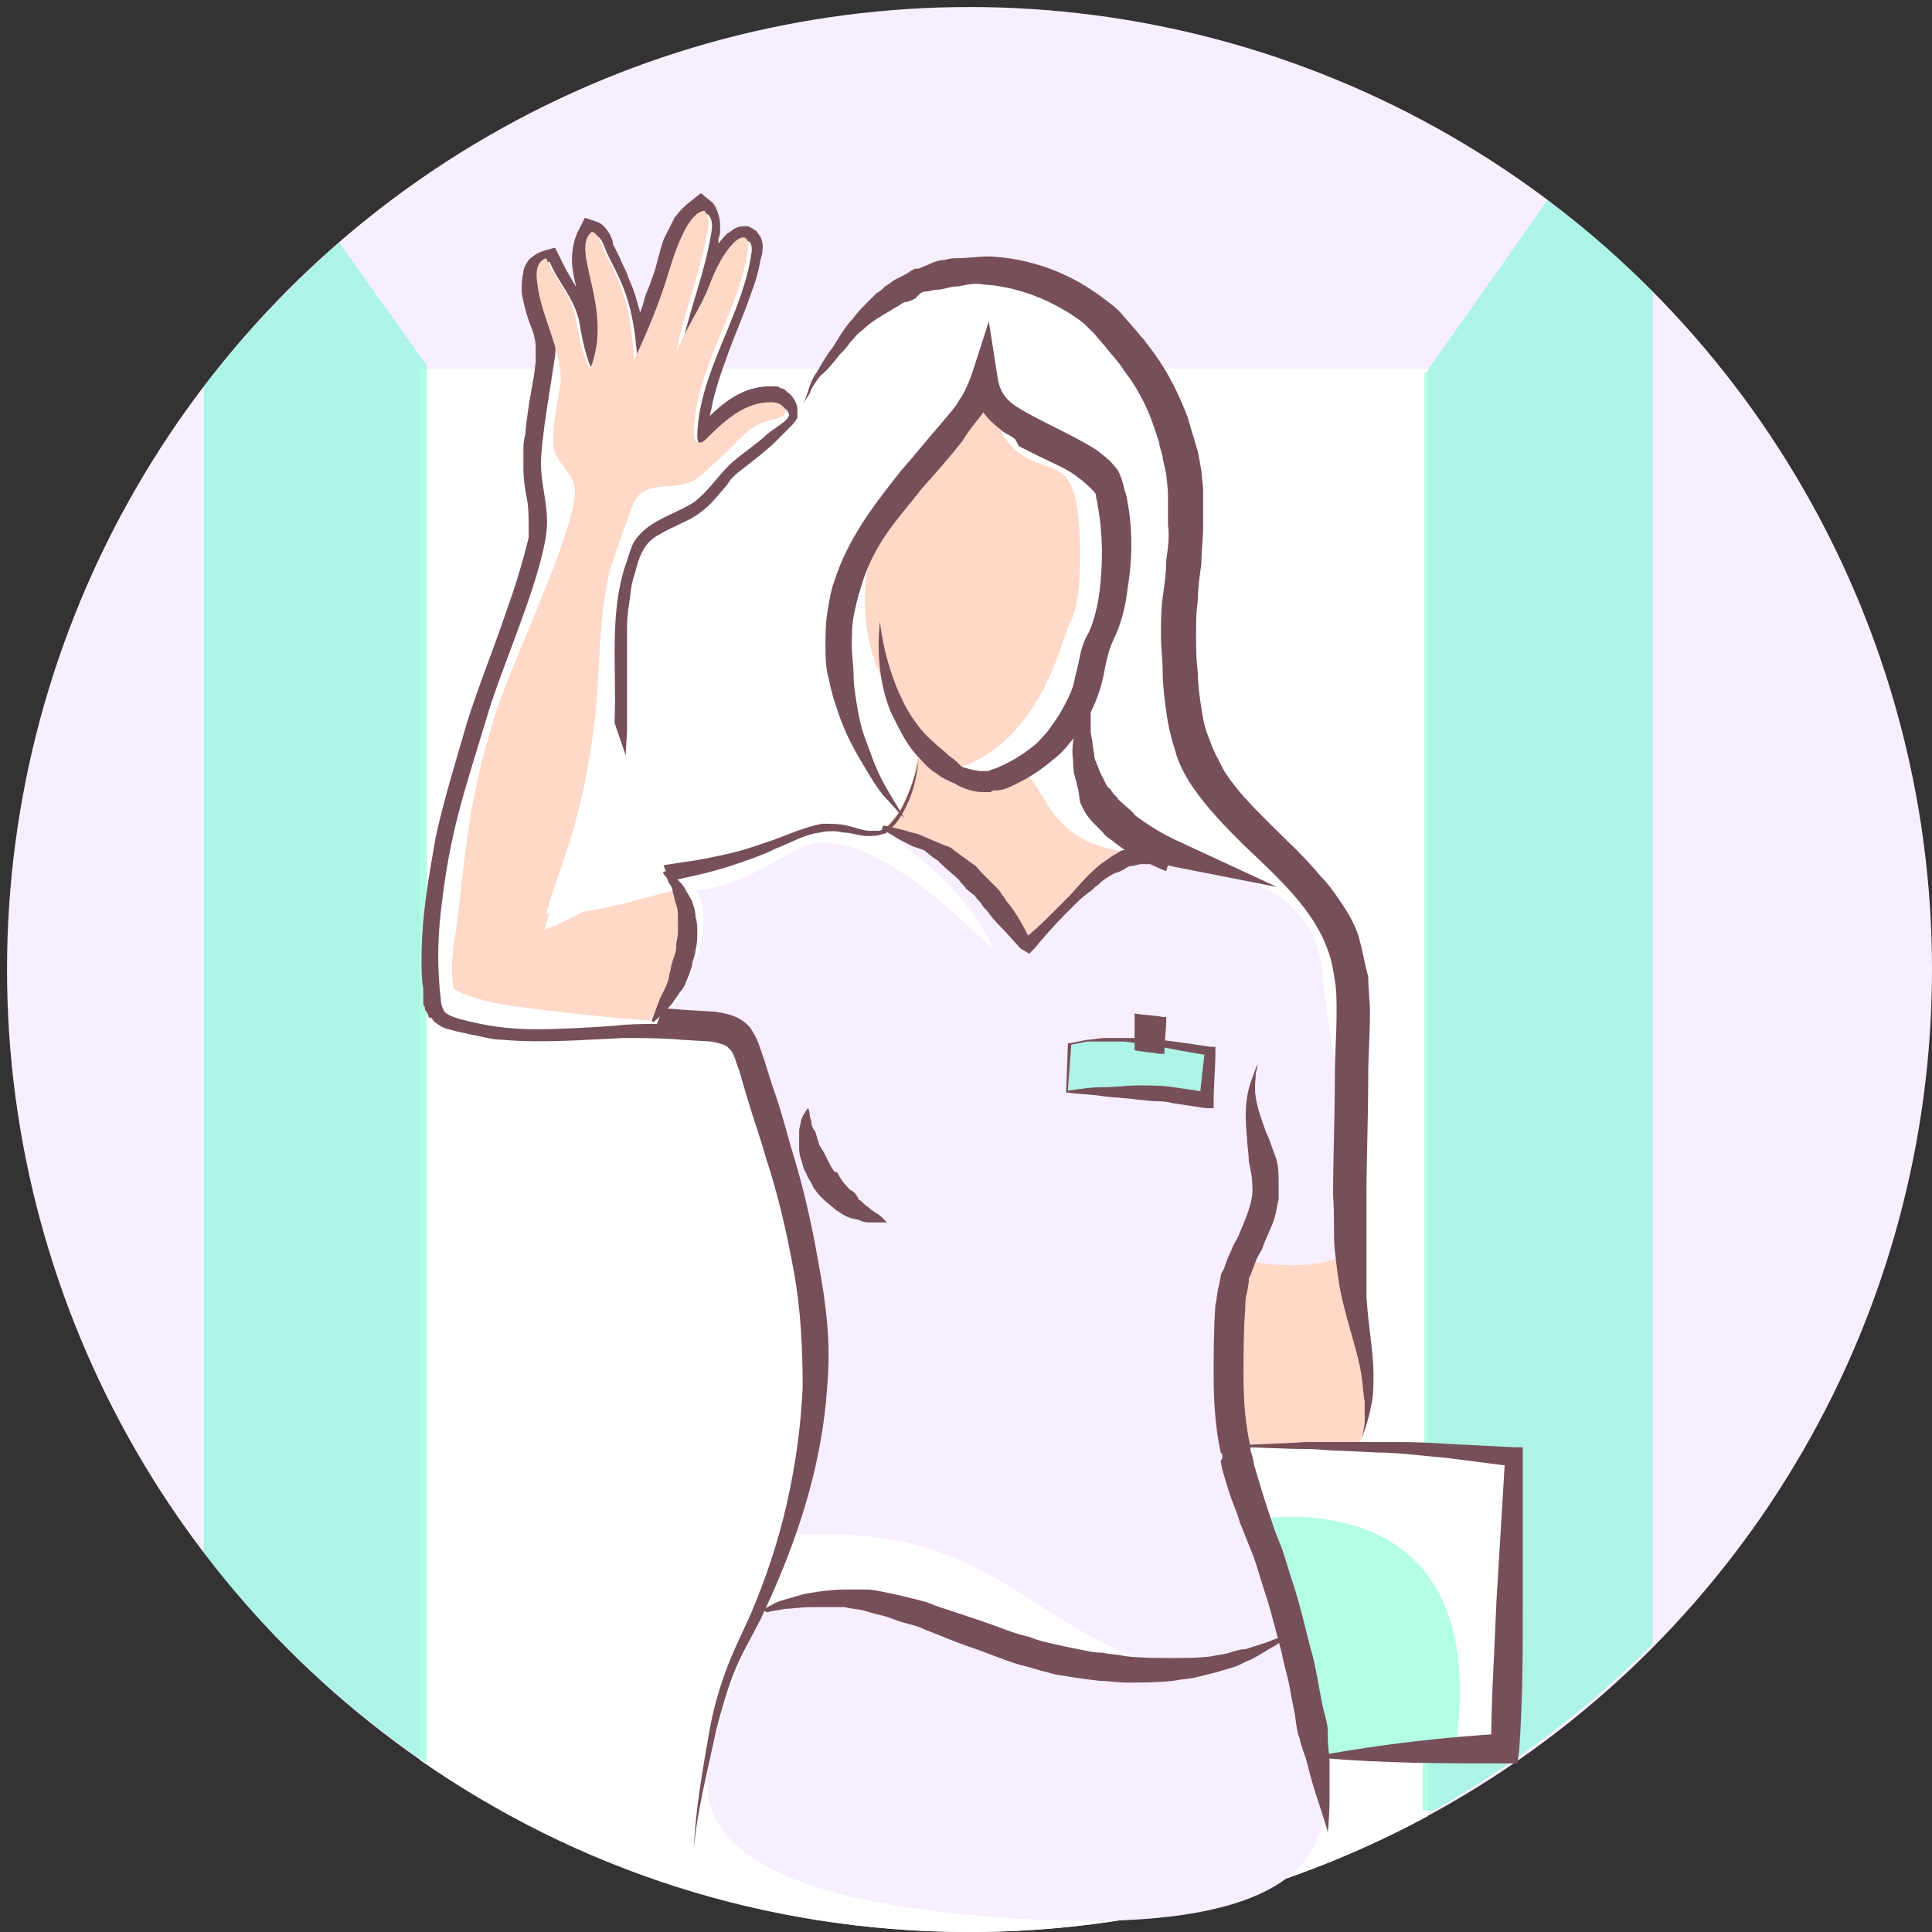 <?xml version="1.0" encoding="UTF-8"?>
<!-- Generator: Adobe Illustrator 17.1.0, SVG Export Plug-In . SVG Version: 6.00 Build 0)  -->
<svg xmlns="http://www.w3.org/2000/svg" xmlns:xlink="http://www.w3.org/1999/xlink" version="1.1" id="Layer_1" x="0px" y="0px" viewBox="0 0 110 110" xml:space="preserve">
<rect x="0" y="0" width="110" height="110" fill="#333333" stroke="none"/>
<g>
	<circle fill="#F7EFFF" cx="55.2" cy="55.2" r="54.8"></circle>
	<path fill="#FFFFFF" d="M23.9,21v79.2c8.9,6.2,19.6,9.8,31.3,9.8c9.5,0,18.3-2.4,26.1-6.6V21h-16c0,0-3.1-5.4-9.4-5.4   c-5.8,0-9.1,5.4-9.1,5.4H23.9z"></path>
	<g>
		<path fill="none" d="M81.1,103.2V21.3h0.1l6.9-9.8c-9.2-6.9-20.6-11-32.9-11c-13.7,0-26.3,5.1-35.9,13.4l4.9,7v79.6    c8.8,6,19.5,9.6,30.9,9.6c9.6,0,18.6-2.5,26.5-6.8H81.1z"></path>
		<path fill="none" d="M110,55.2c0-15-6-28.6-15.8-38.5v77C104,83.8,110,70.2,110,55.2z"></path>
		<path fill="none" d="M0.4,55.2c0,12.5,4.2,24,11.2,33.2V22C4.6,31.2,0.4,42.7,0.4,55.2z"></path>
		<path opacity="0.3" fill="#00FFAB" d="M19.3,13.8c-2.8,2.5-5.4,5.2-7.7,8.2v66.4c3.5,4.6,7.8,8.7,12.7,12V20.8L19.3,13.8z"></path>
		<path fill="#FFFFFF" d="M70.5,82.3c0,0,6.2-0.3,15.7,0.5c-0.2,1.9-0.3,11.6-0.5,16.6c-3.4,0.2-10.3,0.5-10.3,0.5"></path>
		<path opacity="0.3" fill="#00FFAB" d="M88.1,11.4l-6.9,9.8h-0.1l0,61.1l5,0.4c0,0-0.5,14.1-0.4,16.6c-1,0.1-1.5,0-2.8,0    c2.1-15.2-11.3-12.8-11.3-12.8l3.5,13.3l5.9,0.3v3h0.6c4.6-2.6,8.8-5.8,12.5-9.5v-77C92.3,14.8,90.3,13,88.1,11.4z"></path>
	</g>
	<path fill="#F7EFFF" d="M75.4,56.4c-0.3-2.2,0.1-5.6-7.8-7.4c-2-0.6-11.3-3.3-17.3-1.7c3.9,2.7,5.4,4.9,6.2,6.6   c0.3,0.7-5.8-6.4-10-5.9c-1.6,0.2-3.7,2.4-6.9,2.7c1.2,1.4-0.1,5.7-2.3,7.9c2,0.3,5.1-0.1,5.4,1.7c0.3,1.8,3.6,11.4,3.9,15.6   c0.3,3.4,0.1,7.1-1.4,11.5c10.7-0.6,12.6,4.4,20,7.2c-8.8,0.6-15.1-5.5-21.9-2.7c-2.2,5.1-2.6,7.1-2.9,8.4   c-0.7,3.4,0.9,7.8,16.9,8.9s18.7-3.3,18-7.8c-0.7-4.5-1.5-8.2-3.4-13.9c-1.9-5.8-3.1-7.7-1.4-14.1c1.8,0.2,5.6,0.7,6.1-3.3   C77,66,75.7,58.8,75.4,56.4z"></path>
	<g>
		<path fill="#FFFFFF" d="M50.4,47.1c0,0,1.9-1.6,1.9-5.1c-1.3-1.8-4.3-5.4-2.5-11.4c1.7-2.9,5.8-6.6,6.3-8.4    c0.7,1.4,2.4,2.5,4.2,3.4c1.8,0.9,3.3,0.9,3.4,6c0,2.3-1,4.9-1.4,5.7c-0.4,0.7-0.2,2.9-0.8,3.4c0,0.9-0.8,5.7,4.8,7.8    c-1.6,0.1-2.2,0.2-3.6,1.2c-1.4,1.1-3.6,3.7-4.1,4.1C57.3,52.1,54.8,49.2,50.4,47.1z"></path>
		<path fill="#FFD8C7" d="M50.4,47.1c0,0,1.9-1.6,1.9-5.1c-1.3-1.8-4.3-5.4-2.5-11.4c1.7-2.9,5.8-6.6,6.3-8.4    c0.7,1.4,0.6,2.9,2.4,3.9c1.8,0.9,2.9,0.1,3,5.2c0,2.3-0.2,3.5-0.6,4.2c-0.4,0.7-1.6,6.9-6.6,8.3c0,0.2,1.1,1.2,4.1,0.2    c1.4,1.4,1.5,4.4,6.9,4.6c-1.6,0.1-1.3,0.1-2.7,1.1c-1.4,1.1-3.6,3.7-4.1,4.1C57.3,52.1,54.8,49.2,50.4,47.1z"></path>
		<path opacity="0.3" fill="#00FFAB" d="M60.8,62.2c0.1-0.9,0.1-1.8,0.2-2.7c2.6-0.8,6.6,0.2,8.1,0.4c0,0.9-0.1,1.8-0.2,2.7    C65.9,62.1,62.5,62.1,60.8,62.2z"></path>
		<g>
			<path fill="#764F58" d="M39.5,105.3c0.1-2.3,0.5-4.5,0.9-6.8c0.2-1.1,0.5-2.2,0.9-3.3c0.4-1.1,0.9-2.1,1.4-3.2     c0.9-2.1,1.6-4.2,2.1-6.4c0.5-2.2,0.8-4.4,0.9-6.6c0-2.2-0.1-4.4-0.5-6.6c-0.4-2.2-0.9-4.4-1.6-6.5c-0.3-1.1-0.7-2.2-1-3.2     L42.1,61c-0.2-0.5-0.3-1.1-0.6-1.3c-0.1-0.2-0.5-0.3-1-0.4l-1.7-0.1c-1.1-0.1-2.2-0.1-3.3-0.1c-2.2,0.1-4.6,0.3-6.9,0.1     c-0.6,0-1.2-0.2-1.8-0.3l-0.9-0.2c-0.3-0.1-0.6-0.1-1-0.4c-0.1-0.1-0.2-0.1-0.3-0.3l-0.1-0.1L24.5,58l-0.1-0.1     c0-0.1-0.1-0.3-0.2-0.4c0-0.1,0-0.2-0.1-0.3l0-0.3l0-0.2l0-0.4C24,55.8,24,55.2,24,54.6c0-2.4,0.4-4.6,0.8-6.9     c0.5-2.3,1.2-4.5,1.8-6.6c0.7-2.2,1.6-4.4,2.3-6.5c0.4-1.1,0.7-2.1,1-3.2l0.2-0.8l0-0.2l0,0c0,0,0,0,0,0l0,0l0-0.1l0-0.4     c0-0.4,0-1-0.1-1.5c-0.1-0.5-0.2-1.1-0.2-1.8c0-0.4,0-0.6,0-0.9c0-0.3,0-0.6,0.1-0.9c0.1-1.2,0.3-2.3,0.5-3.4l0.1-0.8     c0-0.1,0-0.3,0-0.4l0-0.4c0-0.4-0.1-0.8-0.3-1.3c-0.2-0.5-0.4-1.2-0.5-1.9c0-0.3,0-0.7,0.1-1.1c0-0.2,0.1-0.4,0.3-0.7     c0.2-0.2,0.5-0.4,0.8-0.5l0.7-0.2l0.3,0.6c0.1,0.2,0.2,0.4,0.3,0.6l0.4,0.7c0.3,0.5,0.6,1,0.8,1.7l0.1,0.5l0.1,0.4l0.2,0.8     c0.1,0.3,0.1,0.5,0.2,0.8c0,0.1,0.1,0.2,0.1,0.3c0,0.1,0.1,0.2,0.1,0.2L33,20.6c0.2-0.4,0.3-0.9,0.3-1.5c0-0.6-0.2-1.2-0.3-1.8     c-0.1-0.6-0.3-1.3-0.4-2c-0.1-0.7,0-1.6,0.4-2.3l0.3-0.6l0.6,0.2c0.4,0.1,0.6,0.4,0.8,0.7c0.1,0.2,0.2,0.4,0.2,0.6     c0,0.1,0.1,0.1,0.1,0.2l0.1,0.2l0.2,0.4c0.1,0.3,0.3,0.6,0.4,0.9c0.1,0.3,0.3,0.7,0.4,1c0.1,0.3,0.2,0.7,0.3,1     c0.1,0.4,0.1,0.7,0.1,1c0.1,0.7,0.1,1.3,0.2,1.8l-1.4-0.2c0.3-0.7,0.7-1.4,1-2.1c0.2-0.4,0.3-0.7,0.4-1.1     c0.1-0.4,0.3-0.7,0.4-1.1c0.3-0.7,0.4-1.5,0.7-2.3c0.2-0.4,0.4-0.8,0.6-1.2c0.3-0.4,0.6-0.7,1-1l0.5-0.4l0.5,0.4     c0.3,0.2,0.4,0.5,0.5,0.8c0.1,0.3,0.1,0.5,0.1,0.8c0,0.2,0,0.4-0.1,0.6l0,0.1l0,0.2L41,14.2c-0.2,0.7-0.3,1.4-0.5,2.1l-0.6,2.1     c-0.2,0.7-0.3,1.3-0.5,2L37.9,20c0.5-1.3,1.2-2.3,1.6-3.3c0.5-1,0.8-2.3,1.9-3.4c0,0,0.2-0.1,0.3-0.2c0.1-0.1,0.2-0.1,0.4-0.2     c0.2,0,0.5-0.1,0.7,0.1c0.1,0,0.1,0.1,0.2,0.1c0,0,0.1,0.1,0.1,0.1l0,0l0,0c0,0,0.2,0.3,0.2,0.3c0.2,0.4,0.1,0.7,0.1,0.9     l-0.1,0.4c-0.1,0.6-0.3,1.3-0.5,1.8c-0.4,1.2-0.9,2.3-1.3,3.4c-0.4,1.1-0.8,2.2-1,3.3c-0.1,0.3-0.1,0.5-0.1,0.8l0,0.4l0,0.1     c0,0,0,0.1,0,0l0,0.1c0,0.1,0,0,0,0c0,0,0,0-0.1-0.1c-0.1-0.1-0.2-0.2-0.4-0.2c-0.3,0-0.3,0.1-0.2,0l0.7-0.7     c0.9-0.9,2.1-1.8,3.7-1.7l0.1,0c0,0,0.2,0,0.2,0.1c0.2,0,0.3,0.1,0.4,0.2c0.3,0.2,0.5,0.5,0.6,0.9c0,0.1,0,0.2,0,0.4l0,0.1l0,0.1     l0,0l0,0c0,0-0.2,0.3-0.3,0.4c-0.2,0.2-0.3,0.3-0.4,0.4L44,25.3l-0.7,0.6c-0.5,0.4-0.9,0.7-1.4,1.1c-0.1,0.1-0.2,0.2-0.3,0.3     l-0.2,0.3l-0.6,0.7c-0.4,0.5-1,1-1.6,1.3c-0.6,0.3-1.1,0.5-1.6,0.8c-1,0.5-1.2,1.3-1.5,2.4c-0.2,0.6-0.2,1.1-0.3,1.7     c-0.1,0.6-0.1,1.1-0.1,1.7c0,1.2,0,2.3,0,3.6l0,0.9l0,0.2l0,0.3l0,0.4l-0.1,1.8c-0.2,1.2-0.3,2.4-0.6,3.6     c-0.2,1.2-0.6,2.4-0.9,3.5l-0.7-0.7c1.8-0.2,3.6-0.4,5.4-0.7c0.9-0.1,1.8-0.3,2.7-0.5c0.9-0.2,1.7-0.5,2.6-0.8     c0.8-0.3,1.7-0.7,2.7-0.9c0.5,0,1,0,1.4,0.1c0.5,0.1,0.9,0.3,1.3,0.3c0.2,0,0.4,0,0.6,0c0.2-0.1,0.4-0.2,0.5-0.3     c0.3-0.3,0.6-0.7,0.8-1.1c0.4-0.8,0.7-1.7,0.9-2.6c-0.1,0.9-0.3,1.8-0.7,2.6c-0.2,0.4-0.4,0.8-0.8,1.2c-0.1,0.2-0.4,0.4-0.6,0.4     c-0.3,0.1-0.5,0.1-0.8,0.1c-0.5,0-0.9-0.2-1.4-0.2c-0.4-0.1-0.9-0.1-1.3,0c-0.9,0.1-1.7,0.6-2.5,0.9c-0.8,0.4-1.7,0.7-2.6,1     c-0.9,0.3-1.8,0.5-2.7,0.7c-1.8,0.4-3.6,0.7-5.4,1L32.7,51l0.2-0.9c0.3-1.2,0.6-2.3,0.7-3.5c0.2-1.2,0.3-2.3,0.4-3.5l0.1-1.8     l0-0.4l0-0.2l0-0.2l0-0.9c0-1.2,0-2.4,0-3.6c0-0.6,0.1-1.2,0.1-1.9c0.1-0.6,0.2-1.3,0.4-1.9l0.1-0.5l0.1-0.4     c0.1-0.2,0.1-0.3,0.2-0.5c0.1-0.2,0.2-0.4,0.2-0.5c0.3-0.6,1-1.2,1.5-1.5c0.6-0.3,1.1-0.6,1.6-0.8c0.5-0.3,0.8-0.5,1.2-0.9     l0.6-0.7c0.1-0.1,0.2-0.3,0.3-0.4c0.1-0.1,0.2-0.2,0.4-0.3c0.5-0.4,1-0.8,1.4-1.1l0.7-0.6l0.7-0.5c0.1-0.1,0.2-0.2,0.3-0.2     c0-0.1-0.1,0.1,0,0l0,0l0,0c0,0,0-0.1,0,0.1c0,0,0,0,0,0.1c0,0.1,0,0.1,0,0.2c0,0.1,0.1,0.1,0.1,0.1c0,0,0,0,0,0c0,0,0,0,0,0     l-0.1,0c-0.8-0.1-1.8,0.5-2.6,1.3l-0.6,0.6c-0.1,0.1-0.1,0.1-0.3,0.2c-0.1,0-0.2,0.1-0.3,0.1C40.2,26,39.9,26.1,40,26     c-0.3,0-0.6-0.2-0.8-0.4c-0.2-0.2-0.2-0.4-0.3-0.5c-0.1-0.3-0.1-0.5,0-0.7l0-0.5c0-0.3,0.1-0.6,0.1-1c0.2-1.3,0.7-2.4,1.1-3.6     c0.5-1.1,0.9-2.2,1.3-3.3c0.2-0.6,0.3-1.1,0.4-1.6l0.1-0.4c0-0.1,0-0.2,0,0c0,0,0.1,0.2,0.1,0.2l0,0l0,0c0,0,0.1,0.1,0.1,0.1     c0,0,0.1,0,0.1,0c0.1,0.1,0.2,0,0.3,0c0,0,0,0,0,0c0,0,0,0-0.1,0.1c-0.7,0.6-1,1.7-1.5,2.9c-0.5,1.2-1.2,2.2-1.6,3.1l-1.5-0.4     c0.2-0.7,0.3-1.4,0.5-2.1l0.6-2c0.2-0.7,0.4-1.3,0.5-2c0-0.2,0.1-0.3,0.1-0.5c0-0.2,0-0.3,0.1-0.4c0-0.1,0-0.2,0-0.3     c0-0.1,0-0.1,0-0.1l0.9,0c-0.2,0.2-0.5,0.4-0.7,0.7c-0.2,0.3-0.3,0.6-0.5,0.9c-0.3,0.7-0.4,1.5-0.7,2.2c-0.1,0.4-0.3,0.8-0.4,1.2     c-0.1,0.4-0.3,0.8-0.4,1.1c-0.3,0.8-0.7,1.5-1,2.2l-1,2l-0.5-2.2c-0.2-0.7-0.2-1.4-0.3-2c0-0.3-0.1-0.6-0.1-0.9     c0-0.3-0.1-0.6-0.2-0.9c-0.1-0.3-0.2-0.6-0.3-0.8c-0.1-0.3-0.3-0.6-0.4-0.9l-0.2-0.4l-0.1-0.2c0-0.1-0.1-0.2-0.1-0.3     c-0.1-0.2-0.1-0.3-0.1-0.3c0,0,0,0,0,0l0.9-0.4c-0.5,0.9-0.2,2,0.1,3.3c0.1,0.6,0.3,1.3,0.3,2.1c0,0.7-0.1,1.6-0.5,2.3l-0.6,1     l-0.7-0.9c-0.2-0.3-0.2-0.4-0.3-0.6c-0.1-0.2-0.1-0.3-0.2-0.4c-0.1-0.3-0.2-0.6-0.2-0.8l-0.2-0.8l-0.1-0.4L32,18.1     c-0.1-0.4-0.4-0.8-0.6-1.3l-0.5-0.7c-0.2-0.3-0.3-0.6-0.4-0.9l0.9,0.5c0,0,0.1,0,0.1,0c0,0,0,0,0,0.1c0,0.1,0,0.4,0,0.6     c0.1,0.5,0.2,0.9,0.4,1.4c0.2,0.5,0.5,1.3,0.4,2l0,0.4c0,0.2,0,0.3-0.1,0.5L32,21.5c-0.2,1.1-0.3,2.2-0.5,3.3     c0,0.3-0.1,0.5-0.1,0.8c0,0.2,0,0.6,0,0.8c0,0.5,0.1,1,0.2,1.6c0.1,0.6,0.2,1.2,0.1,1.9l0,0.4l0,0.1l0,0.1l0,0.1l0,0.2l-0.2,0.9     c-0.3,1.1-0.6,2.3-1,3.3c-0.8,2.2-1.6,4.2-2.3,6.4c-0.7,2.2-1.4,4.3-1.8,6.5c-0.4,2.2-0.8,4.4-0.8,6.6c0,0.5,0,1.1,0.1,1.6l0,0.4     l0,0.2l0,0.1l0,0.1c0,0,0,0,0,0l0.1,0.1l0,0c0,0,0.1,0.1,0-0.1l0,0c0,0,0,0,0,0c0.1,0,0.3,0.1,0.6,0.2l0.8,0.2     c0.5,0.1,1.1,0.2,1.6,0.2c2.2,0.2,4.4,0,6.7-0.1c1.2-0.1,2.3,0,3.5,0.1l1.7,0.1c0.6,0.1,1.4,0.2,2,0.9c0.5,0.7,0.6,1.3,0.8,1.8     l0.5,1.6c0.4,1.1,0.7,2.2,1,3.3c0.7,2.2,1.2,4.4,1.6,6.7c0.2,1.1,0.4,2.3,0.5,3.5c0.1,1.1,0.1,2.4,0,3.5     c-0.3,4.7-1.8,9.1-3.8,13.3c-0.5,1-1.1,2-1.5,3c-0.4,1-0.7,2.1-1,3.2C40.3,100.8,39.7,103,39.5,105.3z"></path>
		</g>
		<path fill="#FFFFFF" d="M37.9,49.6c-1.5,0.3-3.1,0.5-4.4,0.7c0.9-3.1,1.4-6.3,1.5-9.4c0.1-3-0.3-5.9,0.6-8.7    c0.2-0.5,0.3-1.1,0.6-1.5c0.8-1.1,2.2-1.4,3.3-2.1c0.8-0.6,1.3-1.4,2-2.1c0.5-0.5,1.7-1.3,2.2-1.8c0.5-0.4,1.1-0.7,1.2-1    c0.1-0.1-0.1-0.6-0.8-0.6c-1.5,0-2.6,1-3.7,2.1c-0.1,0.1-0.2,0.2-0.4,0.2c-0.2,0-0.3-0.3-0.3-0.6c0.1-3.7,2.6-6.8,3.1-10.5    c0-0.2,0-0.4-0.1-0.5c-0.2-0.2-0.5,0-0.7,0.2c-0.8,0.8-1.2,1.9-1.6,2.9c-0.5,1.1-1.3,2.3-1.7,3.4c0.4-2.2,1.3-4.4,1.7-6.5    c0.1-0.6,0.3-1.2-0.1-1.6c-0.9,0.1-1.6,2.1-2,3.4c-0.5,1.7-1.2,3.4-2,5.1c-0.2-3.5-0.9-4.6-1.7-6.2c-0.2-0.4-0.3-1-0.7-1.1    c-1.3,1,1.3,4.4-0.1,7.8c-0.4-0.6-0.7-2.1-0.8-2.8c-0.3-1.5-1.3-2.4-1.7-3.5c-0.6,0.2-0.6,0.9-0.5,1.5c0.2,1.8,1,2.2,0.8,3.9    c-0.2,1.4-0.8,4.7-0.8,6.1c0,1.3,0.5,2.6,0.3,4c-0.4,2.9-2.6,7.7-3.4,10.5c-1.3,4.3-2.1,6.5-2.6,11c-0.2,1.7-0.2,3.4,0,5    c0,0.3,0.1,0.5,0.2,0.7c0.2,0.2,0.5,0.3,0.8,0.4c1.5,0.4,2.8,0.6,4.4,0.6c1.5,0,3.1-0.1,4.5-0.2c0.8-0.1,1.6-0.1,2.4-0.1    C38.4,55.8,39.5,52.3,37.9,49.6z"></path>
		<path fill="#FFD8C7" d="M38.4,50.7c-1.5,0.3-4.8,1.5-7.3,1.3c0.9-3.1,2-5.1,2.7-10.5c0.4-2.9,0.2-6.4,1-9.3    c0.2-0.5,1.1-3.3,1.4-3.8c0.8-1.1,2.3-0.4,3.4-1.1c0.8-0.6,2-1.8,2.7-2.5c0.5-0.5,1-0.7,1.3-0.8c0.6-0.2,1-0.2,1.1-0.5    c0.1-0.1-0.1-0.6-0.8-0.6c-1.5,0-2.6,1-3.7,2.1c-0.1,0.1-0.2,0.2-0.4,0.2c-0.2,0-0.3-0.3-0.3-0.6c0.1-3.7,2.6-6.8,3.1-10.5    c0-0.2,0-0.4-0.1-0.5c-0.2-0.2-0.5,0-0.7,0.2c-0.8,0.8-1.2,1.9-1.6,2.9c-0.5,1.1-1.3,2.3-1.7,3.4c0.4-2.2,1.3-4.4,1.7-6.5    c0.1-0.6,0.3-1.2-0.1-1.6c-0.9,0.1-1.6,2.1-2,3.4c-0.5,1.7-1.2,3.4-2,5.1c-0.2-3.5-0.9-4.6-1.7-6.2c-0.2-0.4-0.3-1-0.7-1.1    c-1.3,1,1.3,4.4-0.1,7.8c-0.4-0.6-0.7-2.1-0.8-2.8c-0.3-1.5-1.3-2.4-1.7-3.5c-0.6,0.2-0.6,0.9-0.5,1.5c0.2,1.8,1.5,4,1.3,5.7    c-0.2,1.4-0.4,1.9-0.4,3.3c0,1.3,1.5,1.7,1.2,3.2c-0.4,2.9-3.8,9.8-4.6,12.6c-1.3,4.3-1.5,6.5-2,10.9c-0.2,1.7-0.5,2.7-0.3,4.3    c0,0.3,1.6,0.7,1.9,0.8c1.5,0.4,8.5,1.1,9.3,1.1C38.4,55.8,40,53.5,38.4,50.7z"></path>
		<g>
			<path fill="#764F58" d="M60.7,62.2l0.1-2.7l0-0.1l0.1,0l1-0.2c0.3,0,0.7-0.1,1-0.1c0.3,0,0.7,0,1,0c0.3,0,0.7,0,1,0     c1.4,0.1,2.7,0.3,4,0.5h0l0.3,0l0,0.3c0,0.9-0.1,1.9-0.1,2.8l0,0.4l-0.4,0c-0.7-0.1-1.3-0.2-2-0.3c-0.3-0.1-0.7-0.1-1-0.1l-1-0.1     c-0.7-0.1-1.3-0.1-2-0.2C62.1,62.3,61.4,62.3,60.7,62.2L60.7,62.2z M60.8,62.1c0.7-0.1,1.3-0.2,2-0.2c0.7,0,1.4-0.1,2-0.1     c0.7,0,1.4,0,2,0.1c0.7,0.1,1.4,0.2,2,0.3l-0.5,0.3c0.1-0.9,0.2-1.8,0.3-2.7l0.3,0.3h0c-1.4-0.2-2.7-0.5-4-0.7     c-0.3,0-0.7-0.1-1-0.1c-0.3,0-0.7,0-1,0c-0.3,0-0.7,0-1,0l-1,0.2l0.1-0.1L60.8,62.1z"></path>
		</g>
		<path fill="#764F58" d="M66.2,57.9L66.2,57.9c-0.5-0.1-1.1-0.1-1.6-0.2c0,0.7,0,1.5,0,2.1c0.5,0.1,0.9,0.1,1.4,0.2l0.3,0l0-0.2    c0-0.6,0.1-1.1,0.1-1.7l0-0.2L66.2,57.9z"></path>
		<path fill="#FFD8C7" d="M71.2,71.8c0,0,3.1,0.7,5.3-0.3c0.6,2.3,0.9,4.6,1,5.6c0,0,0.7,3.1-0.1,5.1c-1.6-0.1-6.8,0.1-6.8,0.1    S68.8,77.4,71.2,71.8z"></path>
		<g>
			<path fill="#764F58" d="M50.1,35.4c0.2,1.7,0.7,3.4,1.5,4.9c0.4,0.7,0.9,1.4,1.5,1.9c0.3,0.3,0.6,0.5,0.9,0.8     c0.1,0.1,0.3,0.2,0.5,0.4c0,0,0.1,0.1,0.1,0.1c0,0,0.1,0.1,0.1,0.1c0,0,0.1,0.1,0.2,0.1c0.3,0.1,0.7,0.2,1,0.2l0.1,0     c0,0-0.1,0-0.1,0l0,0l0,0l0,0l0.1,0c0.1,0,0.2,0,0.3,0c0.1-0.1,0.3-0.1,0.5-0.2c0.7-0.3,1.4-0.7,2-1.2c0.3-0.2,0.6-0.6,0.8-0.8     c0.3-0.4,0.5-0.7,0.7-1c0.4-0.7,0.8-1.4,0.9-2.1c0.1-0.4,0.2-0.8,0.3-1.3c0.1-0.5,0.3-1,0.5-1.3c0.3-0.7,0.5-1.5,0.6-2.3     c0.2-1.6,0.2-3.3-0.1-4.9c0-0.2-0.1-0.4-0.1-0.6c0-0.1-0.1-0.2-0.2-0.3c-0.2-0.2-0.5-0.5-0.8-0.7c-0.6-0.5-1.4-0.8-2.2-1.2     l-1.2-0.6L57.8,25l-0.3-0.2c-0.2-0.1-0.4-0.2-0.6-0.4c-0.4-0.3-0.8-0.7-1.1-1.2c-0.3-0.5-0.4-1-0.5-1.5l1.5,0.1     c-0.2,0.6-0.5,1.2-0.9,1.8c-0.4,0.5-0.8,1-1.1,1.5c-0.7,0.9-1.5,1.8-2.3,2.7c-0.7,0.9-1.5,1.8-2.1,2.7c-0.6,0.9-1.1,1.9-1.4,3     c-0.2,0.6-0.3,1.1-0.4,1.6c-0.1,0.5-0.1,1.1-0.1,1.7c0,0.6,0.1,1.1,0.1,1.7c0,0.5,0.1,1.1,0.2,1.7c0.1,0.6,0.2,1.1,0.4,1.7     c0.2,0.5,0.4,1.1,0.6,1.6c0.2,0.5,0.5,1.1,0.8,1.6c0.3,0.5,0.6,1,0.9,1.5c-0.4-0.4-0.8-0.9-1.2-1.3c-0.4-0.5-0.7-1-1-1.5     c-0.3-0.5-0.6-1-0.9-1.6c-0.3-0.6-0.5-1.1-0.7-1.7c-0.2-0.6-0.4-1.2-0.5-1.8C47,38,47,37.4,47,36.8c0-0.6,0-1.3,0.1-1.9     c0.1-0.6,0.2-1.3,0.4-1.8c0.8-2.5,2.3-4.4,3.8-6.3c0.8-0.9,1.5-1.8,2.3-2.7c0.4-0.5,0.8-0.9,1-1.3c0.3-0.4,0.5-0.9,0.7-1.4l1-3.1     l0.5,3.2c0.1,0.7,0.4,1.2,1,1.6c0.6,0.4,1.4,0.8,2.2,1.2c0.8,0.4,1.6,0.8,2.4,1.3c0.4,0.3,0.8,0.6,1.1,1c0.2,0.2,0.3,0.5,0.4,0.8     c0.1,0.3,0.1,0.5,0.2,0.7c0.4,1.8,0.4,3.6,0.1,5.4c-0.1,0.9-0.3,1.8-0.7,2.7c-0.4,0.8-0.5,1.4-0.7,2.4c-0.2,0.9-0.6,1.9-1.1,2.6     c-0.3,0.4-0.5,0.8-0.8,1.1c-0.3,0.4-0.6,0.7-1,1c-0.7,0.6-1.5,1.1-2.4,1.5c-0.2,0.1-0.5,0.2-0.8,0.2c-0.1,0-0.2,0-0.3,0.1l-0.2,0     l-0.2,0c-0.6,0-1.1-0.2-1.5-0.4c-0.1-0.1-0.2-0.1-0.4-0.2l-0.2-0.1l-0.2-0.1c-0.2-0.1-0.4-0.3-0.6-0.4c-0.4-0.3-0.7-0.7-1-1     c-0.6-0.7-1-1.6-1.4-2.4C50.1,39,49.9,37.2,50.1,35.4z"></path>
		</g>
		<g>
			<path fill="#764F58" d="M77.5,82c0,0,0.1-0.3,0.2-1c0-0.3,0-0.7,0-1.2c-0.1-0.5-0.1-1-0.2-1.6c-0.2-1.2-0.7-2.6-1.1-4.3     c-0.2-0.9-0.3-1.8-0.4-2.7c-0.1-0.9,0-2-0.1-3.1c0-2.2,0.1-4.4,0.1-6.8c0-1.2,0.1-2.4,0.1-3.7c0-0.6,0-1.2-0.1-1.8     c-0.1-0.6-0.2-1.2-0.4-1.7c-0.8-2.3-2.8-4.1-4.8-6c-1-1-2-2-2.9-3.3c-0.4-0.6-0.8-1.3-1-2.1c-0.2-0.6-0.4-1.4-0.5-2.2     c-0.1-0.7-0.2-1.5-0.2-2.2c0-0.7-0.1-1.4-0.1-2.1c0-0.7,0-1.5,0.1-2.2c0.1-0.7,0.2-1.4,0.2-2.1c0.1-0.7,0.2-1.4,0.1-2     c0-0.6,0-1.3,0-1.9l-0.1-1l-0.2-0.9c0-0.3-0.2-0.6-0.2-0.9c-0.1-0.3-0.2-0.6-0.3-0.9c-0.4-1.2-1-2.3-1.7-3.2     c-0.3-0.5-0.8-1-1.1-1.4l-0.6-0.7c-0.2-0.2-0.4-0.4-0.6-0.6c-1.7-1.3-3.8-2.1-5.7-2.2c-0.5-0.1-0.9,0-1.4,0.1     c-0.5,0-0.9,0.2-1.3,0.2c-0.2,0-0.4,0.1-0.6,0.1l0,0c-0.1,0,0.1,0,0,0l0,0l-0.1,0l-0.2,0.1L52.1,17c-0.2,0.1-0.4,0.2-0.6,0.2     c-0.2,0.1-0.3,0.2-0.5,0.3c-0.2,0.1-0.3,0.2-0.5,0.3c-0.2,0.1-0.3,0.2-0.5,0.3c-0.3,0.2-0.6,0.4-0.9,0.7     c-0.3,0.2-0.5,0.5-0.7,0.7c-0.2,0.3-0.4,0.5-0.6,0.7c-0.4,0.5-0.7,0.9-1.1,1.2c-0.3,0.4-0.5,0.7-0.6,1c-0.2,0.3-0.3,0.5-0.4,0.6     c-0.1,0.1-0.1,0.2-0.1,0.2s0-0.1,0.1-0.2c0.1-0.1,0.2-0.4,0.3-0.7c0.1-0.3,0.2-0.7,0.5-1.1c0.3-0.5,0.5-0.9,0.9-1.4     c0.2-0.3,0.3-0.5,0.5-0.8c0.2-0.3,0.4-0.6,0.7-0.9c0.2-0.3,0.5-0.6,0.8-0.9c0.1-0.1,0.3-0.3,0.5-0.5c0.2-0.1,0.4-0.3,0.5-0.4     c0.2-0.1,0.4-0.3,0.6-0.4c0.2-0.1,0.4-0.2,0.6-0.3l0.3-0.2l0.2-0.1l0.1,0l0,0l0.1,0c0.2-0.1,0.5-0.2,0.7-0.3     c0.2-0.1,0.5-0.2,0.8-0.2c0.3-0.1,0.5-0.1,0.8-0.1c0.5,0,1.1-0.1,1.7-0.1c2.3,0.1,4.7,0.9,6.8,2.6c0.3,0.2,0.5,0.4,0.7,0.6     l0.6,0.7c0.3,0.3,0.4,0.5,0.7,0.8c0.2,0.3,0.4,0.5,0.6,0.8c0.8,1.1,1.4,2.3,1.9,3.6c0.1,0.3,0.2,0.7,0.3,1c0.1,0.3,0.2,0.7,0.3,1     l0.2,1.1l0.1,1c0,0.8,0,1.5,0,2.2c0,0.7-0.1,1.4-0.1,2.1c-0.1,0.7-0.2,1.4-0.2,2.1c-0.1,0.6-0.1,1.3-0.1,2c0,0.7,0,1.3,0.1,2.1     c0,0.7,0.1,1.4,0.2,2c0.1,0.7,0.2,1.2,0.5,1.9c0.2,0.6,0.5,1.1,0.8,1.7c0.7,1.1,1.6,2,2.6,3c1,1,2,1.9,2.9,3     c0.5,0.5,0.9,1.1,1.3,1.7c0.4,0.6,0.8,1.4,0.9,1.9c0.2,0.7,0.3,1.4,0.5,2.1c0,0.7,0.1,1.4,0.1,2c0,1.3-0.1,2.5-0.1,3.7     c0,2.4-0.1,4.7-0.1,6.8c0,1,0,2,0,3c0,0.9,0,1.9,0,2.7c0.1,1.7,0.4,3.2,0.4,4.4c0,0.6,0,1.2-0.1,1.7c-0.1,0.5-0.2,0.9-0.3,1.2     C77.6,81.7,77.5,82,77.5,82z"></path>
		</g>
		<g>
			<path fill="#764F58" d="M50.3,47c0.5,0.1,0.9,0.2,1.3,0.3c0.2,0.1,0.4,0.1,0.7,0.2l0.7,0.3l0.7,0.3l0.3,0.1     c0.2,0.1,0.2,0.1,0.3,0.2c0.4,0.3,0.7,0.5,1.1,0.8c0.2,0.1,0.3,0.3,0.5,0.5l0.5,0.5c0.2,0.2,0.3,0.3,0.5,0.5     c0.1,0.2,0.3,0.4,0.4,0.6c0.6,0.7,1,1.5,1.4,2.3l-0.6,0c0.7-0.5,1.3-1.1,1.9-1.7c0.3-0.3,0.6-0.6,0.9-0.9l0.9-1     c0.3-0.3,0.6-0.6,1-0.9c0.2-0.1,0.4-0.3,0.6-0.4c0.2-0.1,0.4-0.3,0.6-0.3c0.2-0.1,0.4-0.2,0.7-0.2c0.2,0,0.5-0.1,0.7-0.1     c0.2,0,0.5,0,0.7,0l0.7,0.1l-0.4,1.4c-1-0.4-2-0.9-2.9-1.6c-0.2-0.2-0.5-0.3-0.7-0.6c-0.2-0.2-0.4-0.4-0.6-0.6     c-0.2-0.2-0.4-0.5-0.5-0.7c-0.1-0.2-0.1-0.2-0.2-0.4L61.4,45l-0.1-0.4c0-0.1-0.1-0.3-0.1-0.4c-0.1-0.3-0.1-0.6-0.1-0.9     c-0.1-0.6,0-1.1,0.1-1.7c0.1-1.1,0.5-2.1,0.8-3.1l0.1,0c0,1.1,0,2.1,0,3.1c0,0.3,0.1,0.5,0.1,0.7c0,0.2,0.1,0.5,0.1,0.7     c0,0.2,0.1,0.4,0.2,0.6c0,0.1,0.1,0.2,0.1,0.3l0.2,0.4l0.2,0.4c0,0,0.1,0.2,0.2,0.2c0.1,0.2,0.3,0.4,0.4,0.5     c0.1,0.2,0.3,0.3,0.5,0.5c0.2,0.2,0.4,0.3,0.5,0.5c0.8,0.6,1.6,1.1,2.5,1.5l5.6,2.6l-6.1-1.2c-0.4-0.1-0.7-0.1-1.1-0.1     c-0.2,0-0.4,0-0.5,0c-0.2,0-0.4,0.1-0.5,0.1c-0.2,0-0.4,0.1-0.5,0.2c-0.2,0.1-0.4,0.2-0.5,0.2c-0.4,0.2-0.7,0.4-1,0.7     c-0.2,0.1-0.3,0.3-0.5,0.4l-0.5,0.4c-0.3,0.3-0.6,0.6-0.9,0.9c-0.6,0.6-1.2,1.3-1.7,1.9l-0.3,0.3L58.1,54l-0.9-1     c-0.3-0.3-0.6-0.6-0.9-1c-0.1-0.2-0.3-0.3-0.4-0.5c-0.1-0.2-0.3-0.3-0.4-0.5L55,50.6c-0.1-0.2-0.3-0.3-0.4-0.5     c-0.3-0.3-0.7-0.6-1-0.9c-0.1-0.1-0.2-0.2-0.2-0.2l-0.3-0.2l-0.5-0.4L52,48.2c-0.2-0.1-0.4-0.2-0.6-0.3c-0.4-0.2-0.8-0.5-1.2-0.7     L50.3,47z"></path>
		</g>
		<g>
			<path fill="#764F58" d="M71.6,60.6c0,0,0,0.2-0.1,0.5c0,0.3-0.1,0.8,0,1.4c0.1,0.6,0.3,1.2,0.6,2c0.2,0.4,0.3,0.8,0.5,1.3     c0.2,0.5,0.2,1,0.2,1.6c0,0.3,0,0.6,0,0.9c-0.1,0.3-0.1,0.6-0.2,0.9c-0.1,0.5-0.5,1.2-0.7,1.8c-0.1,0.3-0.3,0.5-0.4,0.8     c-0.1,0.3-0.2,0.5-0.3,0.8l-0.1,0.2c0,0,0,0.1,0,0.2L71,73.6c-0.1,0.3-0.1,0.6-0.1,0.9c-0.1,1.2-0.1,2.6-0.1,3.9     c0,1.3,0.1,2.7,0.4,4l0,0.2l0.1,0.3l0.1,0.5l0.3,1c0.2,0.7,0.4,1.3,0.6,1.9l0.3,0.9l0.2,0.5l0.2,0.5c0.2,0.6,0.4,1.3,0.6,1.9     c0.4,1.2,0.7,2.5,1,3.7c0.2,0.6,0.3,1.2,0.4,1.7c0.1,0.6,0.2,1.1,0.3,1.6c0.1,0.5,0.3,1,0.3,1.5c0,0.5,0,0.9,0.1,1.4     c0,0.9,0,1.6,0,2.3c0,1.2-0.1,2-0.1,2s-0.2-0.7-0.6-1.9c-0.2-0.6-0.4-1.3-0.6-2.1c-0.1-0.4-0.3-0.8-0.4-1.3     c-0.2-0.5-0.2-1-0.3-1.5c-0.1-0.5-0.2-1-0.3-1.6c-0.1-0.5-0.3-1.1-0.4-1.7c-0.3-1.1-0.6-2.4-1-3.6c-0.2-0.6-0.4-1.3-0.6-1.9     l-0.2-0.5l-0.2-0.5l-0.4-1c-0.2-0.7-0.5-1.3-0.7-2l-0.3-1l-0.1-0.5L69.6,83c0-0.2,0-0.2-0.1-0.3c-0.3-1.4-0.4-2.9-0.4-4.3     c0-1.4,0-2.7,0.1-4.1c0.1-0.4,0.1-0.8,0.2-1.1l0.1-0.5c0-0.1,0-0.1,0.1-0.3l0.1-0.2c0.1-0.3,0.2-0.6,0.4-1     c0.1-0.3,0.3-0.6,0.4-0.8c0.4-1,0.9-2,0.8-2.9c0-0.5-0.1-0.9-0.2-1.4c0-0.5-0.1-0.9-0.1-1.3c-0.1-0.9-0.1-1.7,0-2.3     c0.1-0.7,0.3-1.1,0.4-1.4C71.5,60.8,71.6,60.6,71.6,60.6z"></path>
		</g>
		<g>
			<path fill="#764F58" d="M43.4,91.7c0,0,0.1-0.1,0.3-0.2c0.2-0.1,0.5-0.3,0.9-0.4c0.4-0.1,0.9-0.3,1.5-0.4     c0.6-0.1,1.3-0.2,2.1-0.2c0.4,0,0.8,0,1.1,0c0.4,0,0.8,0.1,1.3,0.2c0.5,0.1,0.9,0.2,1.3,0.3c0.4,0.1,0.9,0.2,1.3,0.4     c0.9,0.3,1.8,0.6,2.7,0.9c0.9,0.3,1.8,0.7,2.7,0.9c0.5,0.2,0.9,0.3,1.4,0.4c0.4,0.1,0.9,0.2,1.4,0.3c0.5,0.1,0.9,0.2,1.4,0.2     c0.4,0.1,0.9,0.1,1.3,0.2c0.9,0.1,1.8,0.1,2.6,0.1c0.8,0,1.6,0,2.3-0.1c0.4-0.1,0.7-0.1,1-0.2c0.3-0.1,0.6-0.2,0.9-0.2     c0.6-0.2,1-0.3,1.5-0.5c0.8-0.3,1.3-0.5,1.3-0.5s-0.4,0.3-1.1,0.8c-0.4,0.2-0.8,0.5-1.4,0.8c-0.3,0.1-0.6,0.3-0.9,0.4     c-0.3,0.1-0.7,0.2-1,0.3c-0.4,0.1-0.8,0.2-1.2,0.3c-0.4,0.1-0.8,0.1-1.3,0.2c-0.9,0.1-1.8,0.1-2.7,0.1c-0.5,0-1-0.1-1.5-0.1     l-0.8-0.1l-0.7-0.1c-0.5-0.1-0.9-0.1-1.5-0.3c-0.5-0.1-1-0.3-1.5-0.4c-1-0.3-1.9-0.7-2.8-1c-0.9-0.3-1.8-0.7-2.6-1     c-0.4-0.2-0.8-0.3-1.2-0.4c-0.4-0.1-0.8-0.3-1.2-0.4c-0.4-0.1-0.8-0.2-1.1-0.3c-0.4-0.1-0.8-0.1-1.1-0.2l-0.3,0c0,0-0.2,0-0.2,0     c-0.2,0-0.3,0-0.5,0c-0.3,0-0.6,0-0.9,0c-0.6,0-1.1,0.1-1.5,0.1c-0.4,0.1-0.8,0.1-1,0.2C43.5,91.7,43.4,91.7,43.4,91.7z"></path>
		</g>
		<g>
			<path fill="#764F58" d="M46,63.1c0,0,0.1,0.1,0.1,0.4c0,0.1,0.1,0.3,0.1,0.4c0,0.2,0.1,0.4,0.2,0.5c0.1,0.2,0.1,0.4,0.2,0.6     c0,0.2,0.2,0.4,0.3,0.6c0.1,0.2,0.2,0.4,0.3,0.6c0.1,0.2,0.2,0.4,0.4,0.6c-0.1-0.1,0,0,0-0.1l0,0l0,0l0,0l0,0l0,0l0.1,0.1     l0.1,0.2l0.2,0.3c0.2,0.2,0.3,0.4,0.5,0.5c0.2,0.1,0.3,0.3,0.4,0.5c0.2,0.1,0.3,0.3,0.5,0.4c0.3,0.3,0.6,0.4,0.8,0.6     c0.2,0.2,0.3,0.3,0.3,0.3s-0.1,0-0.4,0c-0.1,0-0.3,0-0.5,0c-0.2,0-0.4,0-0.6-0.1c-0.2-0.1-0.5-0.1-0.7-0.2     c-0.3-0.1-0.5-0.3-0.7-0.4c-0.2-0.2-0.5-0.4-0.7-0.6l-0.3-0.3l-0.3-0.4c-0.1-0.3-0.3-0.5-0.4-0.8c-0.2-0.3-0.2-0.6-0.3-0.8     c-0.1-0.3-0.1-0.5-0.1-0.8c0-0.3,0-0.5,0-0.8c0-0.2,0.1-0.4,0.1-0.6c0.1-0.2,0.1-0.3,0.2-0.4C45.9,63.2,46,63.1,46,63.1z"></path>
		</g>
		<g>
			<path fill="#764F58" d="M70.5,82.3c1.3-0.1,2.6-0.1,3.9-0.2c0.7,0,1.3,0,2,0l2,0c1.3,0,2.6,0,3.9,0.1l3.9,0.2l0.5,0l0,0.6l0,8.3     c0,2.8,0,5.5-0.2,8.3l-0.1,0.8l-0.7,0c-3.4,0-6.9,0-10.3-0.3l0-0.2c3.4-0.6,6.8-1,10.3-1.2l-0.8,0.8c0-2.8,0.2-5.6,0.3-8.3     l0.5-8.3l0.5,0.6L82.3,83c-1.3-0.1-2.6-0.3-3.9-0.3l-2-0.1c-0.7,0-1.3-0.1-2-0.1c-1.3,0-2.6-0.1-3.9-0.1L70.5,82.3z"></path>
		</g>
		<g>
			<path fill="#764F58" d="M37.8,49.6c0,0,0.2,0,0.4,0.2c0.1,0.1,0.3,0.2,0.4,0.3c0.1,0.1,0.3,0.3,0.4,0.5c0.1,0.2,0.3,0.5,0.4,0.7     c0.1,0.3,0.2,0.6,0.2,0.9c0.1,0.3,0.1,0.6,0.1,0.9c0,0.3,0,0.6-0.1,1c0,0.3-0.2,0.6-0.2,0.9c-0.1,0.3-0.2,0.6-0.3,0.8     c-0.1,0.3-0.2,0.5-0.4,0.7c-0.1,0.2-0.3,0.4-0.4,0.6c-0.6,0.7-1.1,1.1-1.1,1.1l-0.1-0.1c0,0,0.2-0.5,0.5-1.3     c0.1-0.2,0.2-0.4,0.3-0.6c0.1-0.2,0.2-0.5,0.2-0.7c0.1-0.3,0.1-0.5,0.2-0.8c0.1-0.3,0.2-0.5,0.2-0.8c0-0.3,0.1-0.6,0.1-0.8l0-0.4     c0-0.1,0-0.3,0-0.4c0-0.3,0-0.5-0.1-0.8c-0.1-0.2-0.1-0.5-0.2-0.7c0-0.2-0.1-0.4-0.2-0.5c-0.1-0.2-0.1-0.3-0.2-0.4     C37.8,49.8,37.7,49.7,37.8,49.6L37.8,49.6z"></path>
		</g>
	</g>
	<path fill="#FFFFFF" d="M37.9,49.6c-1.5,0.3-5.5,3-6.9,3.3c0.9-3.1,3.8-8.8,3.9-12"></path>
</g>
</svg>
